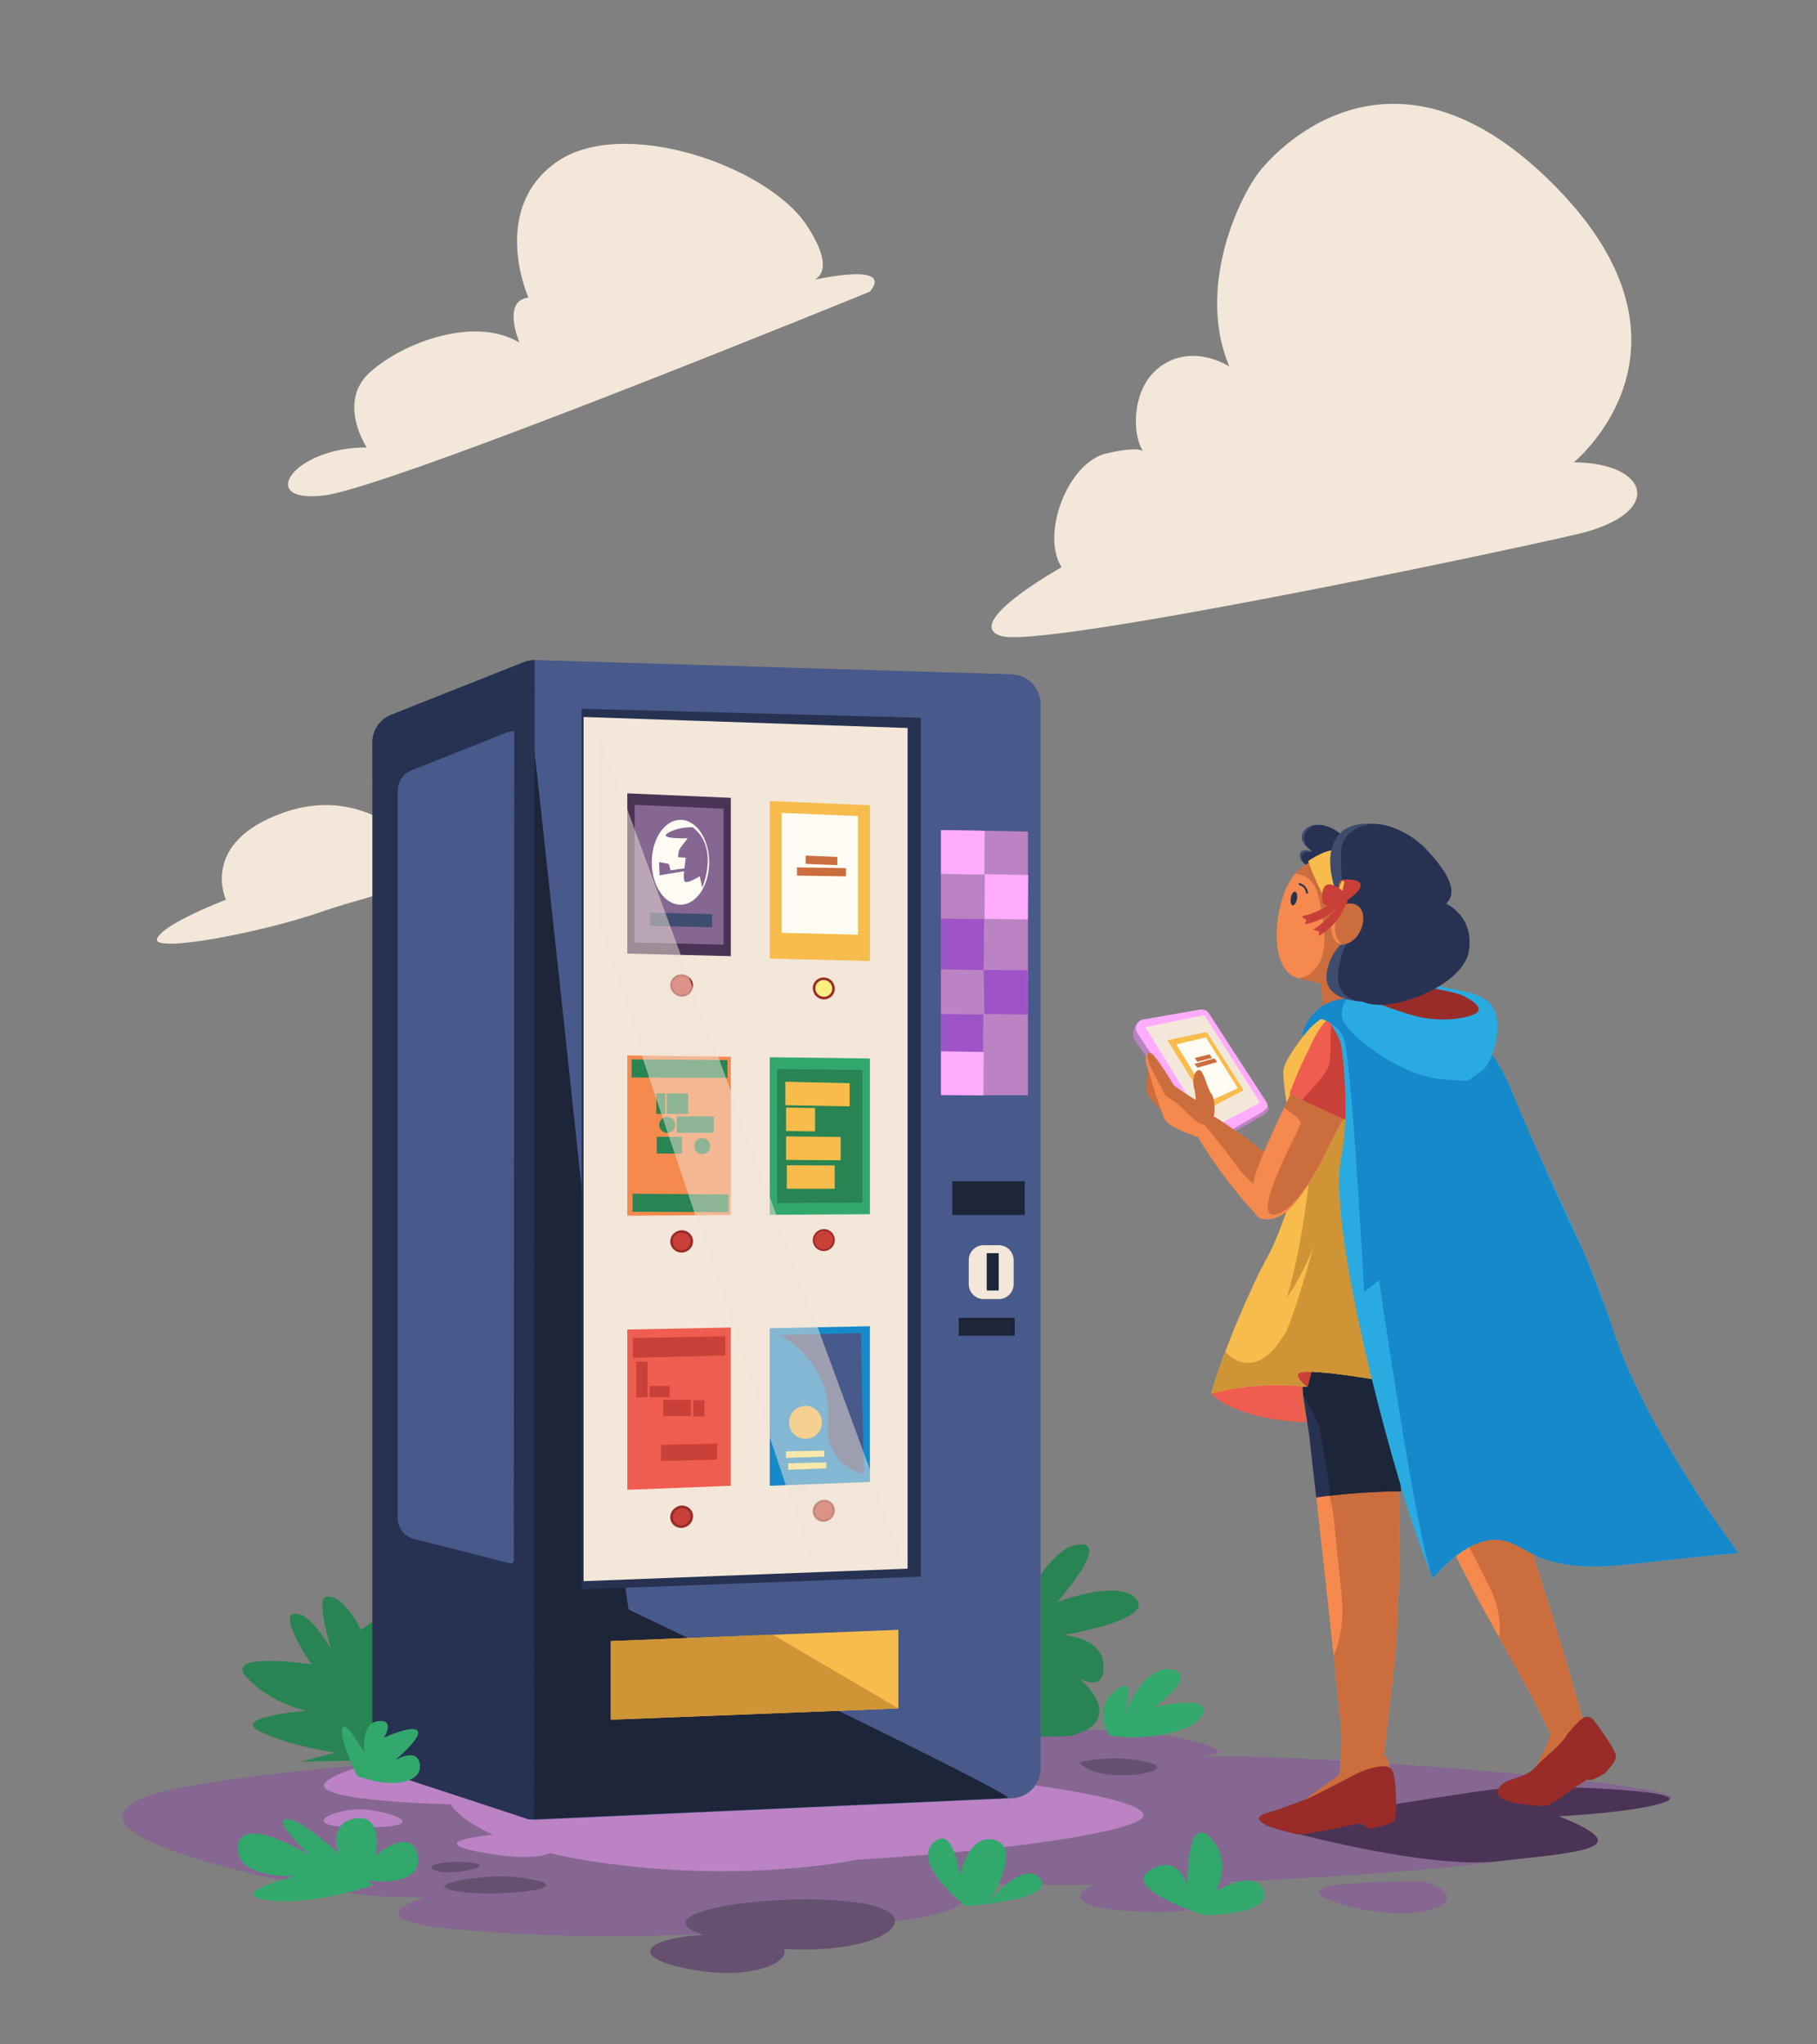 <?xml version="1.0" encoding="utf-8"?>
<!-- Generator: Adobe Illustrator 23.1.0, SVG Export Plug-In . SVG Version: 6.00 Build 0)  -->
<svg version="1.1" xmlns="http://www.w3.org/2000/svg" xmlns:xlink="http://www.w3.org/1999/xlink" x="0px" y="0px"
	 viewBox="0 0 960 1080" style="enable-background:new 0 0 960 1080;" xml:space="preserve">
<rect x="0" y="0" width="960" height="1080" fill="#808080" stroke="none"/>
<style type="text/css">
	.st0{fill:#856792;}
	.st1{fill:#BB83C3;}
	.st2{fill:#665070;}
	.st3{fill:#4B3355;}
	.st4{fill:#F3E7D9;}
	.st5{fill:#288453;}
	.st6{fill:#33A86D;}
	.st7{fill:#48598B;}
	.st8{fill:#1D2538;}
	.st9{fill:#273252;}
	.st10{fill:#9E54C7;}
	.st11{fill:#FFACFF;}
	.st12{fill:#F7BC4B;}
	.st13{fill:#CE9436;}
	.st14{fill:#1689CB;}
	.st15{fill:#FEED7F;}
	.st16{fill:#992C29;}
	.st17{fill:#C94039;}
	.st18{fill:#FFFCF3;}
	.st19{fill:#CC6D3D;}
	.st20{fill:#3E4C6F;}
	.st21{fill:#F5894E;}
	.st22{fill:#EE5D4F;}
	.st23{font-family:'FuturaBT-Heavy';}
	.st24{font-size:34.035px;}
	.st25{opacity:0.5;fill:#FEED7F;}
	.st26{opacity:0.5;fill:#F3E7D9;}
	.st27{fill:#29ABE2;}
	.st28{fill:none;stroke:#273252;stroke-miterlimit:10;}
</style>
<g id="ground">
	<path class="st0" d="M385.23,989.58c0,0,118.68-7.91,125.01,7.91c6.33,15.82-42.73,18.99-96.53,22.15
		c-53.8,3.16-111.56,5.54-176.44-0.79s3.96-24.53,37.98-24.53S385.23,989.58,385.23,989.58z"/>
	<path class="st0" d="M456.44,994.33c0,0,121.85,3.16,189.89,0c68.04-3.16,139.25-7.91,174.07-15.82
		c34.81-7.91,7.91-18.99-6.33-18.99c0,0,37.98,0,66.46-7.91c28.48-7.91-170.9-23.74-232.62-23.74s33.23,3.16-23.74-9.49
		c-56.97-12.66-194.64,5.11-243.69,4.75c-85.83-0.64-273.08,12.66-305.41,26.9c-48.13,21.2,86.48,46.85,113.93,50.64
		C234.9,1006.99,456.44,994.33,456.44,994.33z"/>
	<path class="st1" d="M225.41,929.45c0,0-36.4,0-52.22,11.08s64.88,12.66,64.88,12.66s11.08,22.15,85.45,31.65
		s128.97-2.37,128.97-2.37s102.07-5.54,143.21-18.2c41.14-12.66-82.29-25.32-82.29-25.32L225.41,929.45z"/>
	<path class="st2" d="M271.69,991.56c-16.29-1.83-52.96,4.44-28.79,7.78S314.02,996.31,271.69,991.56z"/>
	<path class="st3" d="M668.48,964.26c0,0,82.29,23.74,123.43,18.99c41.14-4.75,75.96-6.33,31.65-23.74c0,0,43.25-2.11,56.97-7.91
		c13.71-5.8-65.93-9.49-91.25-6.33S668.48,964.26,668.48,964.26z"/>
	<path class="st0" d="M752.35,993.93c0,0-86.64-1.19-43.91,11.87S783.21,1003.43,752.35,993.93z"/>
	<path class="st0" d="M649.1,1002.24c13.05-5.93-5.93-13.05-45.1-10.68c-39.16,2.37-45.1,15.43-10.68,17.8
		C627.74,1011.74,636.04,1008.18,649.1,1002.24z"/>
	<path class="st1" d="M276.44,967.82c0,0-60.53,3.56-22.55,10.68C291.87,985.63,306.11,976.13,276.44,967.82z"/>
	<path class="st1" d="M193.36,955.96c-15.43-1.58-40.35,9.49-2.37,9.49S208.79,957.54,193.36,955.96z"/>
	<path class="st2" d="M249.14,984.04c-14.24-1.58-26.9,1.58-18.59,4.35S263.38,985.63,249.14,984.04z"/>
	<path class="st2" d="M570.37,931.03c0,0,17.41-4.75,36.4,0S579.87,943.69,570.37,931.03z"/>
	<path class="st2" d="M449.32,1004.62c-51.43-5.54-129.76,9.49-58.55,22.15C461.98,1039.43,500.75,1010.15,449.32,1004.62z"/>
	<path class="st2" d="M389.19,1022.02c-45.89-1.58-64.88,11.87-20.57,18.99S435.08,1023.6,389.19,1022.02z"/>
</g>
<g id="clouds">
	<path class="st4" d="M831.47,244.26c0,0,74.37-60.13-9.49-145.58S676.4,76.53,665.32,90.77c-11.08,14.24-33.23,61.71-15.82,102.86
		c0,0-18.99-12.66-36.4,0c-17.41,12.66-14.24,41.14-7.91,45.89c0,0,0-4.75-20.57,0c-20.57,4.75-34.81,42.73-23.74,60.13
		c0,0-53.8,30.07-31.65,36.4c22.15,6.33,256.35-42.73,303.82-53.8S871.03,244.26,831.47,244.26z"/>
	<path class="st4" d="M459.6,154.07c0,0-251.6,102.86-288,107.6s-17.41-25.32,22.15-25.32c0,0-15.82-23.74,1.58-39.56
		s55.38-30.07,79.12-15.82c0,0-9.49-22.15,4.75-23.74c0,0-20.57-45.89,14.24-71.21s112.35,1.58,132.92,33.23s-3.16,30.07-3.16,30.07
		S473.85,136.66,459.6,154.07z"/>
	<path class="st4" d="M220.66,448.4c0,0-26.9-34.81-71.21-18.99c-44.31,15.82-30.07,45.89-30.07,45.89s-33.23,12.66-36.4,20.57
		c-3.16,7.91,55.38-3.16,87.03-14.24S236.48,467.38,220.66,448.4z"/>
</g>
<g id="grass">
	<path class="st5" d="M200.09,929.85c0.79-4.75-25.32-71.21-41.14-76.75c-15.82-5.54,5.54,26.11,5.54,26.11s-47.47-7.12-34.02,7.12
		c13.45,14.24,31.65,17.41,31.65,17.41s-41.14,3.16-24.53,11.08c16.62,7.91,39.56,11.08,39.56,11.08l-18.2,4.75L200.09,929.85z"/>
	<path class="st5" d="M189.01,912.44c0,0-26.11-67.25-16.62-68.84c9.49-1.58,18.2,17.41,18.2,17.41s40.35-29.27,34.02,2.37
		C218.29,895.03,204.84,932.22,189.01,912.44z"/>
	<path class="st5" d="M526.86,881.98c0-2.37,19.78-60.92,41.14-65.67s-9.49,30.07-9.49,30.07s32.44-12.66,41.93-1.58
		s-38.77,18.99-38.77,18.99s20.57,0.79,21.36,15.82c0.79,15.03-12.66,7.12-12.66,7.12s26.11,21.83-3.96,30.07
		c-3.55,0.97-18.02,0.21-22.95,0.79C496.79,923.12,526.86,881.98,526.86,881.98z"/>
	<path class="st6" d="M586.2,916.79c0,0-9.49-13.45,3.16-23.74c12.66-10.29,3.96,15.03,3.96,15.03s9.49-28.48,25.32-26.11
		c15.82,2.37-8.7,19.78-8.7,19.78s27.69-6.33,26.11,2.37C634.46,912.84,609.93,920.75,586.2,916.79z"/>
	<path class="st6" d="M196.92,995.91c0,0-33.23-33.23-44.31-34.81c-11.08-1.58,11.08,18.99,11.08,18.99s-36.4-22.15-37.98-4.75
		c-1.58,17.41,30.07,15.82,30.07,15.82s-37.98,9.49-14.24,12.66C165.27,1006.99,196.92,995.91,196.92,995.91z"/>
	<path class="st6" d="M184.26,991.16c0,0-15.82-25.32,1.58-30.07s12.66,18.99,12.66,18.99s18.99-15.82,22.15,0
		C223.82,995.91,198.51,995.91,184.26,991.16z"/>
	<path class="st6" d="M510.24,1006.99c0,0-28.48-22.15-17.41-33.23c11.08-11.08,14.24,17.41,14.24,17.41s4.75-23.74,18.99-18.99
		c14.24,4.75-3.16,31.65-3.16,31.65s18.99-22.15,26.9-11.08C557.71,1003.82,510.24,1006.99,510.24,1006.99z"/>
	<path class="st6" d="M636.04,1011.74c0,0-44.31-14.24-28.48-23.74c15.82-9.49,19.78,8.7,19.78,8.7s-0.79-38.77,11.87-26.11
		c12.66,12.66,3.16,28.48,3.16,28.48s20.57-12.66,25.32,0C672.44,1011.74,636.04,1011.74,636.04,1011.74z"/>
</g>
<g id="machine">
	<path class="st7" d="M203.25,922.7l-6.52-530.42c0-6.29,3.72-11.98,9.48-14.5l69.96-27.76c2-0.88,4.16-1.33,6.34-1.33l251.46,7.52
		c8.74,0,15.82,7.08,15.82,15.82V934.2c0,8.74-7.08,15.82-15.82,15.82l-251.79,11.36c-1,0-2-0.09-2.98-0.28l-63.11-22.86
		C208.64,936.81,203.25,930.29,203.25,922.7z"/>
	<path class="st8" d="M205.2,922.85l72.1-566.22c1.98-0.87,52.76,493.7,54.91,493.7c0,0,208.63,99.54,199.99,99.54L283.25,961.1
		c-0.99,0-1.97-0.09-2.94-0.28l-62.4-22.6C210.53,936.81,205.2,930.36,205.2,922.85z"/>
	<path class="st9" d="M196.73,922.7V392.28c0-6.29,3.72-11.98,9.48-14.5l69.96-27.76c2-0.88,4.16-1.33,6.34-1.33l-0.33,610.2
		c0,1.4-1.26,2.49-2.64,2.26c-0.11-0.02-0.23-0.04-0.34-0.06l-69.63-22.86C202.13,936.81,196.73,930.29,196.73,922.7z"/>
	<path class="st7" d="M210.12,801.99V417.56c0-4.51,2.67-8.6,6.81-10.41l50.21-19.92c1.44-0.63,2.99-0.95,4.55-0.95l-0.24,437.97
		c0,1.01-0.9,1.79-1.89,1.62c-0.08-0.01-0.16-0.03-0.24-0.04l-49.97-12.69C213.99,812.12,210.12,807.44,210.12,801.99z"/>
	<polygon class="st9" points="307.3,374.42 486.51,379.16 486.51,832.92 307.3,839.65 	"/>
	<polygon class="st4" points="308.35,378.77 479.52,384.59 479.52,828.7 308.35,835.3 	"/>
	<polygon class="st1" points="543.1,578.55 497.19,578.55 497.19,438.51 543.1,439.3 	"/>
	<polygon class="st10" points="519.21,578.55 497.19,578.55 497.19,438.51 520.27,438.9 	"/>
	<polygon class="st11" points="497.19,462.11 497.19,438.51 520.27,438.9 520.1,462.37 	"/>
	<polygon class="st11" points="520.13,485.45 520.13,461.85 543.22,462.24 543.05,485.71 	"/>
	<polygon class="st1" points="497.19,485.25 497.19,461.65 520.27,462.05 520.1,485.52 	"/>
	<polygon class="st1" points="497.19,535.69 497.19,512.09 520.27,512.49 520.1,535.96 	"/>
	<polygon class="st10" points="520.07,535.69 519.74,512.42 543.15,512.49 542.98,535.96 	"/>
	<polygon class="st11" points="497.19,578.42 497.19,555.37 519.74,555.76 519.57,578.68 	"/>
	<rect x="503.13" y="624.04" class="st8" width="38.26" height="17.8"/>
	<rect x="506.55" y="696.18" class="st8" width="29.56" height="9.49"/>
	<polygon class="st12" points="474.64,902.55 322.73,908.48 322.73,866.95 474.64,861.01 	"/>
	<polygon class="st13" points="474.64,902.55 322.73,908.48 322.73,866.95 408.18,863.52 	"/>
	<g>
		<g>
			<polygon class="st14" points="459.6,782.87 406.7,784.92 406.7,701.67 459.6,700.62 			"/>
			<path class="st7" d="M456.44,778.59c0,0-21.63-3.69-18.99-29.01c2.64-25.32-20.31-42.99-26.11-44.31l43.52-1.05L456.44,778.59z"
				/>
			<polygon class="st15" points="436.53,775.69 416.39,776.44 416.39,773.01 436.53,772.53 			"/>
			<polygon class="st15" points="435.5,769.51 415.3,770.17 415.3,766.73 435.5,766.33 			"/>
			<path class="st12" d="M425.58,760.13L425.58,760.13c-4.81,0-8.7-3.9-8.7-8.7l0,0c0-4.81,3.9-8.7,8.7-8.7h0
				c4.81,0,8.7,3.9,8.7,8.7l0,0C434.29,756.24,430.39,760.13,425.58,760.13z"/>
		</g>
		<path class="st16" d="M366.18,520.72c0,3.25-2.69,5.84-6.02,5.77c-3.33-0.07-6.04-2.76-6.04-6.02s2.71-5.84,6.04-5.77
			C363.48,514.78,366.18,517.47,366.18,520.72z"/>
		<path class="st17" d="M365.05,520.7c0,2.65-2.19,4.75-4.9,4.7c-2.71-0.05-4.91-2.25-4.91-4.9s2.2-4.76,4.91-4.7
			C362.86,515.86,365.05,518.05,365.05,520.7z"/>
		<path class="st16" d="M441.08,522.28c0,3.2-2.6,5.74-5.82,5.68c-3.22-0.06-5.84-2.71-5.84-5.92s2.62-5.75,5.84-5.68
			C438.47,516.44,441.08,519.08,441.08,522.28z"/>
		<path class="st15" d="M439.7,522.25c0,2.44-1.99,4.39-4.45,4.34c-2.46-0.05-4.46-2.07-4.46-4.52c0-2.45,2-4.39,4.46-4.34
			C437.71,517.78,439.7,519.81,439.7,522.25z"/>
		<path class="st16" d="M366.18,655.76c0,3.25-2.69,5.92-6.02,5.95c-3.33,0.04-6.04-2.58-6.04-5.84s2.71-5.93,6.04-5.95
			C363.48,649.89,366.18,652.51,366.18,655.76z"/>
		<path class="st17" d="M364.86,655.77c0,2.54-2.1,4.62-4.7,4.65c-2.6,0.03-4.72-2.01-4.72-4.56s2.11-4.63,4.72-4.65
			C362.75,651.19,364.86,653.23,364.86,655.77z"/>
		<path class="st16" d="M441.08,655.06c0,3.2-2.6,5.82-5.82,5.85c-3.22,0.03-5.84-2.54-5.84-5.74s2.62-5.83,5.84-5.85
			C438.47,649.29,441.08,651.86,441.08,655.06z"/>
		<path class="st17" d="M440.17,655.07c0,2.7-2.2,4.91-4.91,4.94c-2.72,0.03-4.92-2.14-4.92-4.84s2.21-4.92,4.92-4.94
			C437.97,650.2,440.17,652.37,440.17,655.07z"/>
		<path class="st16" d="M366.18,801.01c0,3.25-2.69,6-6.02,6.15c-3.33,0.14-6.04-2.38-6.04-5.64c0-3.26,2.71-6.01,6.04-6.15
			C363.48,795.23,366.18,797.75,366.18,801.01z"/>
		<path class="st17" d="M364.78,801.06c0,2.5-2.07,4.61-4.63,4.72c-2.56,0.11-4.64-1.83-4.64-4.33s2.08-4.62,4.64-4.72
			C362.71,796.63,364.78,798.57,364.78,801.06z"/>
		<path class="st16" d="M441.08,797.87c0,3.2-2.6,5.9-5.82,6.04c-3.22,0.14-5.84-2.35-5.84-5.55s2.62-5.91,5.84-6.04
			C438.47,792.18,441.08,794.67,441.08,797.87z"/>
		<path class="st17" d="M439.82,797.92c0,2.51-2.04,4.63-4.57,4.74c-2.53,0.11-4.58-1.84-4.58-4.36c0-2.51,2.05-4.64,4.58-4.74
			C437.78,793.46,439.82,795.41,439.82,797.92z"/>
		<g>
			<polygon class="st12" points="459.6,507.68 406.7,506.4 406.7,423.15 459.6,425.43 			"/>
			<polygon class="st18" points="453.3,493.77 413.01,492.8 413.01,429.41 453.3,431.14 			"/>
			<polygon class="st19" points="442.38,457.04 425.67,456.37 425.67,452.01 442.38,452.69 			"/>
			<polygon class="st19" points="446.95,462.97 421.1,462.57 421.1,458.22 446.95,458.62 			"/>
		</g>
		<g>
			<polygon class="st3" points="386.13,505.12 331.43,503.78 331.43,419.12 386.13,421.48 			"/>
			<polygon class="st0" points="382.28,499.05 335.29,497.9 335.29,425.19 382.28,427.22 			"/>
			<polygon class="st20" points="376.26,489.87 343.54,489.16 343.54,482.15 376.26,482.94 			"/>
			<ellipse class="st18" cx="359.52" cy="455.52" rx="15.16" ry="22.42"/>
		</g>
		<g>
			<polygon class="st21" points="386.13,641.9 331.43,642.24 331.43,557.58 386.13,558.26 			"/>
			<polygon class="st5" points="384.88,640.36 334.26,640.13 334.26,630.64 384.88,630.98 			"/>
			<polygon class="st5" points="384.35,569.41 333.74,569.19 333.74,559.69 384.35,560.03 			"/>
			<rect x="346.73" y="577.63" class="st5" width="4.75" height="10.81"/>
			<rect x="352.26" y="577.63" class="st5" width="11.34" height="10.81"/>
			<rect x="357.54" y="589.76" class="st5" width="19.52" height="8.7"/>
			<rect x="346.99" y="600.57" class="st5" width="13.32" height="8.84"/>
			<circle class="st5" cx="352.53" cy="594.24" r="4.22"/>
			<circle class="st5" cx="370.99" cy="605.45" r="4.22"/>
		</g>
		<g>
			<polygon class="st6" points="459.6,641.43 406.7,641.77 406.7,558.52 459.6,559.18 			"/>
			<polygon class="st5" points="455.68,635.3 410.63,635.58 410.63,564.7 455.68,565.27 			"/>
			<g>
				<polygon class="st12" points="448.92,584.48 414.9,583.87 414.9,571.43 448.92,572.22 				"/>
				<polygon class="st12" points="430.63,597.7 415.31,597.51 415.31,585.08 430.63,585.35 				"/>
				<polygon class="st12" points="444.18,612.94 415.31,612.76 415.31,600.32 444.18,600.65 				"/>
				<polygon class="st12" points="441,628 415.71,628 415.71,615.57 441,615.7 				"/>
			</g>
		</g>
		<g>
			<polygon class="st22" points="386.13,784.93 331.43,787.03 331.43,702.37 386.13,701.3 			"/>
			<polygon class="st17" points="383.25,716.02 334.46,717.31 334.39,706.89 383.18,705.93 			"/>
			<rect x="336.18" y="719.38" class="st17" width="5.93" height="18.79"/>
			
				<rect x="345.52" y="729.82" transform="matrix(6.123234e-17 -1 1 6.123234e-17 -386.621 1083.599)" class="st17" width="5.93" height="10.58"/>
			<rect x="366.24" y="739.76" class="st17" width="5.93" height="8.51"/>
			<rect x="350.42" y="739.56" class="st17" width="14.64" height="8.51"/>
			<polygon class="st17" points="378.9,771.14 349.23,771.8 349.23,763.3 378.9,762.63 			"/>
		</g>
		<path class="st0" d="M365.98,437.05c0,0-6.86-0.53-12.92,2.9c-6.07,3.43,10.29,2.9,10.29,2.9s-2.11,2.64-3.69,4.75
			c-1.58,2.11-1.32,5.27-1.32,5.27l3.96,0.26l-0.66,5.6l-7.38,1.05l-0.86-3.36l-5.14-0.99l0.2,6.99l13.05-2.18c0,0-0.53,2.31,0,4.95
			s8.18-2.31,8.18-2.31l1.32,6.07C370.99,468.97,380.22,447.87,365.98,437.05z"/>
	</g>
	<g>
		<path class="st4" d="M527.65,686.29h-7.91c-4.37,0-7.91-3.54-7.91-7.91v-12.66c0-4.37,3.54-7.91,7.91-7.91h7.91
			c4.37,0,7.91,3.54,7.91,7.91v12.66C535.56,682.74,532.02,686.29,527.65,686.29z"/>
		
			<rect x="514.64" y="668.71" transform="matrix(-1.836970e-16 1 -1 -1.836970e-16 1196.378 147.383)" class="st8" width="19.72" height="6.33"/>
	</g>
	<path class="st6" d="M188.62,938.15c0,0-9.1-18.99-7.91-24.92s11.87,12.66,11.87,12.66s-2.37-15.43,7.12-16.62s3.16,8.7,3.16,8.7
		s15.43-7.12,17.8-3.56c2.37,3.56-11.87,15.43-11.87,15.43s11.87-7.12,13.05,2.37S207.6,945.27,188.62,938.15z"/>
</g>
<g id="galss_shine">
	<polygon class="st26" points="316.26,386.29 477.8,825.8 429.54,827.38 316.26,489.54 	"/>
</g>
<g id="skirt-under">
	<path class="st22" d="M640,736.13c3.38,4.82,18.99,13.19,45.36,15.03c33.19,2.32,96.13-12.96,108.13-26.54
		C800.46,716.74,671.48,696.11,640,736.13z"/>
</g>
<g id="legs">
	<g>
		<path class="st21" d="M785.19,769.03c0.34,0.47,17.01,19.58,22.55,45.69c0,0,29.54,91.68,29.54,100.48
			c0,8.8-14.49,8.42-17.41,2.11c-14.51-31.38-29.9-53.88-48.23-90.54c-18.33-36.66-28.42-53.34-28.42-53.34
			S764.66,747.04,785.19,769.03z"/>
		<path class="st21" d="M785.19,769.03c0.34,0.47,17.01,19.58,22.55,45.69c0,0,29.54,91.68,29.54,100.48
			c0,8.8-14.49,8.42-17.41,2.11c-14.51-31.38-29.9-53.88-48.23-90.54c-18.33-36.66-28.42-53.34-28.42-53.34
			S764.66,747.04,785.19,769.03z"/>
		<path class="st19" d="M785.19,769.03c0.34,0.47,17.01,19.58,22.55,45.69c0,0,29.54,91.68,29.54,100.48
			c0,8.8-14.49,8.42-17.41,2.11c-8.8-19.03-17.92-34.79-27.82-52.43c0,0,2.34-11.6-4.88-26.04c-18.33-36.66-34.81-67.65-34.81-67.65
			S764.66,747.04,785.19,769.03z"/>
		<path class="st9" d="M728.22,709.96c0,0,2.38,35.72,6.23,46.11c1.71,4.62,16.62,34.27,16.62,34.27s21.55-13.81,39.26-17.66
			l-9.62-19.25l-10.17-43.9L728.22,709.96z"/>
		<path class="st8" d="M728.22,709.96c0,0,9.6,32.66,13.45,43.05c1.71,4.62,17.01,32.84,17.01,32.84
			c7.86-4.39,20.51-10.74,31.64-13.16l-9.62-19.25l-10.17-43.9L728.22,709.96z"/>
	</g>
	<g>
		<path class="st21" d="M687.13,703.16c0,0,0.44,30.99,0.87,38.51s3.96,9.36,4.81,14.51c0.22,1.31,2.33,32.81,3.72,45.06
			c0.32,2.86,0.67,5.92,1.03,9.14c2.15,19.15,4.87,43.83,7.08,64.42c2.08,19.41,3.72,35.2,4.01,39.36c0.64,9.1-0.92,24-0.92,24
			l22.72-4.75c0,0,5.13-43.57,6.48-56.57c2.69-25.85,2.83-76.35,1.98-90.2c-0.85-13.85-14.4-35.6-14.4-35.6l7.22-50.64
			L687.13,703.16z"/>
		<path class="st19" d="M687.13,703.16c0,0,0.44,30.99,0.87,38.51s3.96,9.36,4.81,14.51c0.22,1.31,10.28,32.06,11.67,44.31
			c0.32,2.86,3.99,38.72,4.35,41.93c2.15,19.15-4.2,32.38-4.2,32.38c2.08,19.41,3.72,35.2,4.01,39.36c0.64,9.1-0.92,24-0.92,24
			l22.72-4.75c0,0,5.13-43.57,6.48-56.57c2.69-25.85,2.83-76.35,1.98-90.2c-0.85-13.85-14.4-35.6-14.4-35.6l7.22-50.64
			L687.13,703.16z"/>
		<path class="st9" d="M687.13,703.16l1.39,33.76c0,0,2.32,15.96,3.16,21.1c0.16,0.95,2.93,26.46,3.72,33.08
			c21.87-3.27,44.81-3.27,44.81-3.27c-0.85-13.85-5.8-35.6-5.8-35.6l1.55-51.82L687.13,703.16z"/>
		<path class="st8" d="M687.13,703.16l1.39,33.76c0,0,7.99,13.32,8.84,18.46c0.16,0.95,4.81,27.43,5.08,30
			c0.26,2.57-0.15,4.79-0.15,4.79c19.55-2.35,37.93-2.35,37.93-2.35c-0.85-13.85-5.8-35.6-5.8-35.6l1.55-51.82L687.13,703.16z"/>
	</g>
	<g>
		<path class="st19" d="M719.67,928.93c-16.38,11.72-18.92,13.62-32.67,23.32c-14.74,10.4,43.54,5.73,46.48-6.04
			C736.42,934.44,733.71,918.88,719.67,928.93z"/>
		<path class="st16" d="M735.41,934.9c-2.66-4.47-15.85,0.64-17.96,1.77c-2.11,1.14-25.13,12.92-25.13,12.92s-15.34,6.05-21.63,7.72
			c-17.79,4.72,12.47,11.33,15.43,11.78c2.96,0.45,31.77-5.74,31.77-5.74l1.88,0.36l3.82,2.47c0,0,12.83-2.59,13.45-4.57
			C737.9,958.89,738.07,939.35,735.41,934.9z"/>
	</g>
	<g>
		<path class="st19" d="M827.45,896.17c-3.73-1.6-5.11,5.64-7.68,17.22c-2.44,10.97-4.82,11.52-13.08,30.52
			c-5.98,13.74,27.09-12.25,24.87-21.94C829.66,913.68,836.46,900.03,827.45,896.17z"/>
		<path class="st16" d="M842.25,909.03c-4.1-5.27-8.14,0.17-14.15,7.08c-3.57,6.46-11.75,11.59-16.81,17.38s-13.59,5.61-17.63,9.12
			c-12,10.42,20.94,11.46,22.23,11.46c3.66,0,13.03-7.72,13.03-7.72l9.65-6.27c1.73,1.4,7.6-2.2,9.49-3.38l3.82-4.45
			c0,0,2.26-2.83,1.84-5.08C853.14,924.06,845.82,913.63,842.25,909.03z"/>
	</g>
</g>
<g id="torso">
	<polygon class="st19" points="696.5,508.49 700.08,541.41 723.69,534.25 719.4,500.62 	"/>
	<g>
		<path class="st17" d="M690.9,732.7l2.9-11.08c0,0-2.7-4.17-9.86-0.21C676.79,725.39,690.9,732.7,690.9,732.7z"/>
		<path class="st12" d="M749.19,551.25c0.72-7.94-15.78-20.91-27.94-20.58c-5.72,0.16-17.27-1.94-25.86,8.32
			c-6.5,7.76-17.41,21.34-17.41,27.3c0,5.95,3.53,36.69,10.68,45.95c0,0-11.08,37.87-18.99,51.77
			c-7.91,13.9-23.95,50.97-29.67,72.13c0,0,23.69-6.96,50.64-3.43c0,0-9.8-7.31-1.92-7.97c7.87-0.66,30.68,2.69,46.27,5.51
			c24.88,4.51,58.91-6.5,58.91-6.5c-6.33-46.81-44.7-98.11-44.7-98.11S748.47,559.19,749.19,551.25z"/>
	</g>
	<path class="st14" d="M710.02,527.71c-16.22,1.19-22.15,16.55-21.76,18.92c0.4,2.37,2.24-4.88,14.64-11.21
		C706.15,533.77,726.24,526.53,710.02,527.71z"/>
	<path class="st13" d="M749.19,625.63c0,0-0.72-66.44,0-74.37c0.72-7.94-15.78-20.91-27.94-20.58c-5.72,0.16-8.83,3.21-17.42,13.46
		c-6.5,7.76-2.11,37.56-2.11,43.52c0,1.74-0.61,8.35-1.47,16.84c-4.02-23.22-8.02,12.44-8.02,12.44s-3.16,37.98-12.26,68.44
		c0,0,7.74-10.73,14.01-26.62c-2.41,8.62-11.16,39.27-15.2,46c-16.62,27.69-31.4,9.29-31.4,9.29c-3.04,8.09-5.66,15.8-7.37,22.1
		c0,0,23.69-6.96,50.64-3.43c0,0-9.8-7.31-1.92-7.97c7.87-0.66,30.68,2.69,46.27,5.51c24.88,4.51,58.91-6.11,58.91-6.11
		C787.56,677.32,749.19,625.63,749.19,625.63z"/>
</g>
<g id="R_forearm">
	<path class="st19" d="M618.24,590.81c0,0-11.47-9.89-12.26-13.85s0.4-14.24,2.37-13.85C610.33,563.52,618.24,590.81,618.24,590.81z
		"/>
	<path class="st1" d="M599.27,548.97l35.51,53.12c1.41,2.13,4.92,2.77,7.13,1.48l25.07-14.13c3.69-2.67,3.93-3.68,2.42-5.98
		l-32.45-47.21c-1.05-1.6-2.95-2.42-4.84-2.1l-28.82,4.7C599.87,539.45,597.36,546.08,599.27,548.97z"/>
	<path class="st11" d="M600.93,545.8l35.71,54.05c1.38,2.09,4.15,2.73,6.31,1.46l22.75-13.14c2.32-1.36,5.1-3.35,3.63-5.6
		l-30.57-47.18c-1.03-1.57-2.89-2.37-4.74-2.05l-29.97,5.23C600.71,539.15,599.07,542.97,600.93,545.8z"/>
	<path class="st4" d="M637.55,595.09c0.59,0.92,1.8,1.24,2.77,0.72l23.99-12.48c1.08-0.57,1.4-0.86,0.75-1.9l-28.75-45.19
		l-31.15,6.48L637.55,595.09z"/>
	<path class="st12" d="M638.34,584.3c0.39,0.61,1.19,0.82,1.84,0.48l15.94-8.29c0.71-0.38,0.93-0.57,0.5-1.26l-19.1-30.03
		l-20.7,4.31L638.34,584.3z"/>
	<path class="st18" d="M639.21,580.53c0.33,0.52,0.95,0.7,1.43,0.4l12.62-5.66c0.53-0.33,0.69-0.49,0.33-1.08L637.14,548
		l-15.67,3.72L639.21,580.53z"/>
	<g>
		<path class="st21" d="M685.01,625.24c0,0-9.28-9.93-17.93-17.14c-8.66-7.22-20.1-14.67-24.43-17.55
			c-4.33-2.89-15.11,0.3-10.02,9.49c6.94,12.52,20.02,29.71,29.41,39.81C671.4,649.96,688.61,637.51,685.01,625.24z"/>
		<path class="st19" d="M685.01,625.24c0,0-9.28-9.93-17.93-17.14c-8.66-7.22-20.1-14.67-24.43-17.55
			c-2.86-1.91-12.74-3.09-6.33,3.69c3.28,3.47,15.64,19.58,16.35,20.7c6.8,10.66,22.15,16.75,9.36,24.91
			C671.4,649.96,688.61,637.51,685.01,625.24z"/>
	</g>
	<path class="st21" d="M630.51,599.78c0,0-13.29-4.23-15.33-8.81c-2.04-4.58-7-20.11-7.51-22.65c-0.51-2.55-4.71-10.18-0.51-12.22
		c2.29-1.11,12.98,17.31,12.98,17.31s8.78,6.36,12.22,8.02S638.65,605.38,630.51,599.78z"/>
	<path class="st19" d="M624.18,584.88c-4.75-4.35-8.99-5.5-9.49-8.04c-0.51-2.55-11.72-18.7-7.52-20.74
		c2.29-1.11,12.98,17.31,12.98,17.31s8.78,6.36,12.22,8.02c1.62,0.78,5.35,4.81,5.53,8.6C638.42,601.1,626.13,586.67,624.18,584.88z
		"/>
	<path class="st19" d="M632.15,586.44c-0.2-0.86-0.31-6.37-0.64-8.66c-0.34-2.36-0.97-3.68-1-5.41c-0.03-1.73,0.04-6.12,2.64-7.07
		c2.64-0.97,4.92,10.56,6.88,12.53s2.76,13.93-0.6,14S633.11,590.61,632.15,586.44z"/>
	<polygon class="st19" points="631.26,558.93 632.58,560.91 640.4,558.87 639.01,556.96 	"/>
	<polygon class="st19" points="631.07,562.03 632.68,564.01 643.16,561.04 641.58,559.13 	"/>
</g>
<g id="R_arm">
	<path class="st21" d="M681.5,578.92c0,0-16.59,33.67-18.76,43.54c-2.17,9.9-3.68,25.82,11.47,20.77s29.02-42.36,35.52-52.03
		C717.58,579.54,706.04,561.29,681.5,578.92z"/>
	<path class="st19" d="M682.99,575.91c0,0-2.66,5.29-4.42,8.87c-0.57,1.15,9.94,6.01,8.38,9.46c-4.71,10.4-27.09,52.11-11.94,47.05
		s28.23-40.42,34.73-50.1C717.58,579.54,707.52,558.28,682.99,575.91z"/>
	<g>
		<path class="st22" d="M720.57,566.42c0,0,4.69-21.88-11.72-28.91c-9.64-4.13-16.16,15.03-20.13,22.61
			c-3.11,5.94-7.44,17.79-7.44,17.79s22.1,10.4,29.13,13.52L720.57,566.42z"/>
		<path class="st17" d="M720.57,566.42c0,0,4.69-21.88-11.72-28.91c-9.64-4.13-3.43,19.35-7.4,26.93
			c-3.11,5.94-13.56,16.56-13.56,16.56c7.1,3.32,17.97,8.4,22.53,10.42L720.57,566.42z"/>
	</g>
</g>
<g id="cape">
	<path class="st27" d="M853.02,704.63c-5.63-17.08-10.87-30.56-16.23-43.07c-10.8-25.2-22.13-46.52-38.34-85.6
		c-11.31-27.28-28.3-40.16-38.81-41.72c-10.51-1.56-16.84,1.3-28.3,0.39c-11.45-0.91-32,1-32,1s7.52,9.82,8.97,15.36
		s4.82,39.7,0.39,60.06c-8.51,39.15,32.63,188.74,48.4,222.67c0,0,17.09-21.47,34.07-20.3c16.98,1.17,18.19,18.72,70.34,12.87
		c52.15-5.85,57-5.85,57-5.85S870,756.1,853.02,704.63z"/>
	<path class="st14" d="M853.02,704.63c-5.63-17.08-16.23-43.07-16.23-43.07s-22.13-46.52-38.34-85.6
		c-11.31-27.28-28.3-40.16-38.81-41.72c-10.51-1.56-25.63-3.7-37.09-4.61c-11.45-0.91-28.95,7.78-28.95,7.78s11.27,0.66,16.02,10.15
		c4.58,9.15,11.08,135.03,11.08,135.03l7.91-6.33c0,0,20.26,139.75,28.48,157.45c0,0,17.09-21.47,34.07-20.3
		c16.98,1.17,18.19,18.72,70.34,12.87c52.15-5.85,57-5.85,57-5.85S870,756.1,853.02,704.63z"/>
</g>
<g id="hoodie">
	<g>
		<path class="st27" d="M709.23,538.2c2.44,8.1,30.44,30.61,53.75,32.05c16.72,1.03,10.2,1.57,18.76-3.63
			c8.2-4.99,11.67-25.12,7.8-32.94c-3.69-7.45-10.08-8.96-27.85-12.4c-10.14-1.96-28.59-1.16-42.13,1.33
			C709.37,524.47,708.24,534.89,709.23,538.2z"/>
		<path class="st16" d="M722.87,528c0,0,5.69,2.83,21.96,7.94c16.5,5.18,32.37,1.56,35.48-0.96c3.04-2.47-1.73-5.92-4.98-7.72
			c-3.21-1.79-3.64-2.46-20.72-5.62C737.52,518.49,716.2,525.78,722.87,528z"/>
	</g>
</g>
<g id="head">
	<path class="st20" d="M701.39,460.47c0,0-13.65-1.82-14.55-7.73s6.82-2.73,6.82-2.73s-10.46-5.91-3.64-12.28
		s24.33,3.18,22.97,13.19S701.39,460.47,701.39,460.47z"/>
	<path class="st9" d="M701.39,460.47c0,0-8.82-1.18-12.75-4.71c-3.74-7.16,5.02-5.75,5.02-5.75s-8.56-5.76-2.23-12.09
		c6.33-6.33,22.93,3,21.56,13S701.39,460.47,701.39,460.47z"/>
	<path class="st21" d="M719.36,453.19c0,0-23.88-4.89-35.14,8.41c-11.26,13.3-15.35,51.17,2.05,55.26
		c17.4,4.09,24.56,6.14,39.91-11.26C741.53,488.21,725.5,453.19,719.36,453.19z"/>
	<path class="st19" d="M719.36,453.19c0,0-23.88-4.89-35.14,8.41c7.01,0.64,10.96,4.59,12.74,13.5s5.34,24.92,0,33.63
		s-9.21,7.18-10.7,8.14c17.4,4.09,24.56,6.14,39.91-11.26C741.53,488.21,725.5,453.19,719.36,453.19z"/>
	<path class="st12" d="M691.16,454.89c0,0,11.71-8.3,16.26-4.89c2.07,1.56,7.85,25.24-1.36,35.48
		C706.05,485.48,695.59,468.43,691.16,454.89z"/>
	<path class="st20" d="M710.03,480.93c0,0-15.04-27.47-1.73-40.98c8.79-8.92,31.52-4.96,43.12,6.64
		c11.6,11.6,20.04,23.99,12.53,30.81c0,0,14.86,6.37,12.13,24.79c-2.73,18.42-41.72,33.77-56.05,26.95c0,0-20.48,0.04-19.12-14.29
		c1.36-14.33,13.45-20.57,13.45-20.57L710.03,480.93z"/>
	<path class="st9" d="M709.89,474.24c0,0-2.64-21.89-0.79-28.22c1.85-6.33,16.35-20.84,42.33,0.57
		c11.6,11.6,20.04,23.99,12.53,30.81c0,0,14.86,6.37,12.13,24.79c-2.73,18.42-41.72,33.77-56.05,26.95c0,0-14.42-0.49-13.05-14.82
		c1.36-14.33,7.38-20.04,7.38-20.04L709.89,474.24z"/>
	<path class="st19" d="M702.98,491.62c0,0-0.68-14.33,10.23-14.33s8.19,17.74-1.36,21.15C702.3,501.86,702.98,491.62,702.98,491.62z
		"/>
	<path class="st21" d="M703.1,488.45c0,0-0.58-11.16,6.74-11.16c-5.75,9.47-6.04,16.3-1.1,21.64
		C703.2,498.34,703.1,488.45,703.1,488.45z"/>
	
		<ellipse transform="matrix(0.178 -0.984 0.984 0.178 94.673 1063.016)" class="st9" cx="683.83" cy="474.82" rx="3.67" ry="1.65"/>
	<path class="st28" d="M686.27,466.98c0,0,3.92,0.6,4.35,5.03"/>
	<g>
		<path class="st17" d="M712.98,472.8c0,0-6.9,8.51-14,12.19c-5.38,2.78-9.7,3.32-9.7,3.32l1.06-2.17l-2.7-2.05
			c0,0,10.08-1.13,23.23-12.54L712.98,472.8z"/>
		<path class="st17" d="M713.68,471.8c0,0-3.56,10.36-8.98,16.25c-4.1,4.45-7.97,6.44-7.97,6.44l0.26-2.4l-3.24-1
			c0,0,9.08-4.52,17.53-19.74L713.68,471.8z"/>
		<path class="st17" d="M709.17,476.07c-2.03-0.34-4.04-11.15,0.78-11.42c4.54-0.25,9.7,0.29,8.87,3.72S711.2,476.41,709.17,476.07z
			"/>
		<path class="st12" d="M707.37,469.92c0,0,0.71-4.65,2.15-4.56c1.44,0.09,0.17,2.09-0.18,5.15
			C708.99,473.57,707.12,471.89,707.37,469.92z"/>
		<g>
			<path class="st17" d="M710.83,473.81c0,0,0.29-2.14-2.84-4.18c-3.13-2.04-5.51-3.15-7.48-1.91s-2.62,6.65-1.46,9.36
				c1.15,2.71,8.06,0.59,9.8-0.44C710.59,475.6,710.83,473.81,710.83,473.81z"/>
		</g>
	</g>
</g>
</svg>

